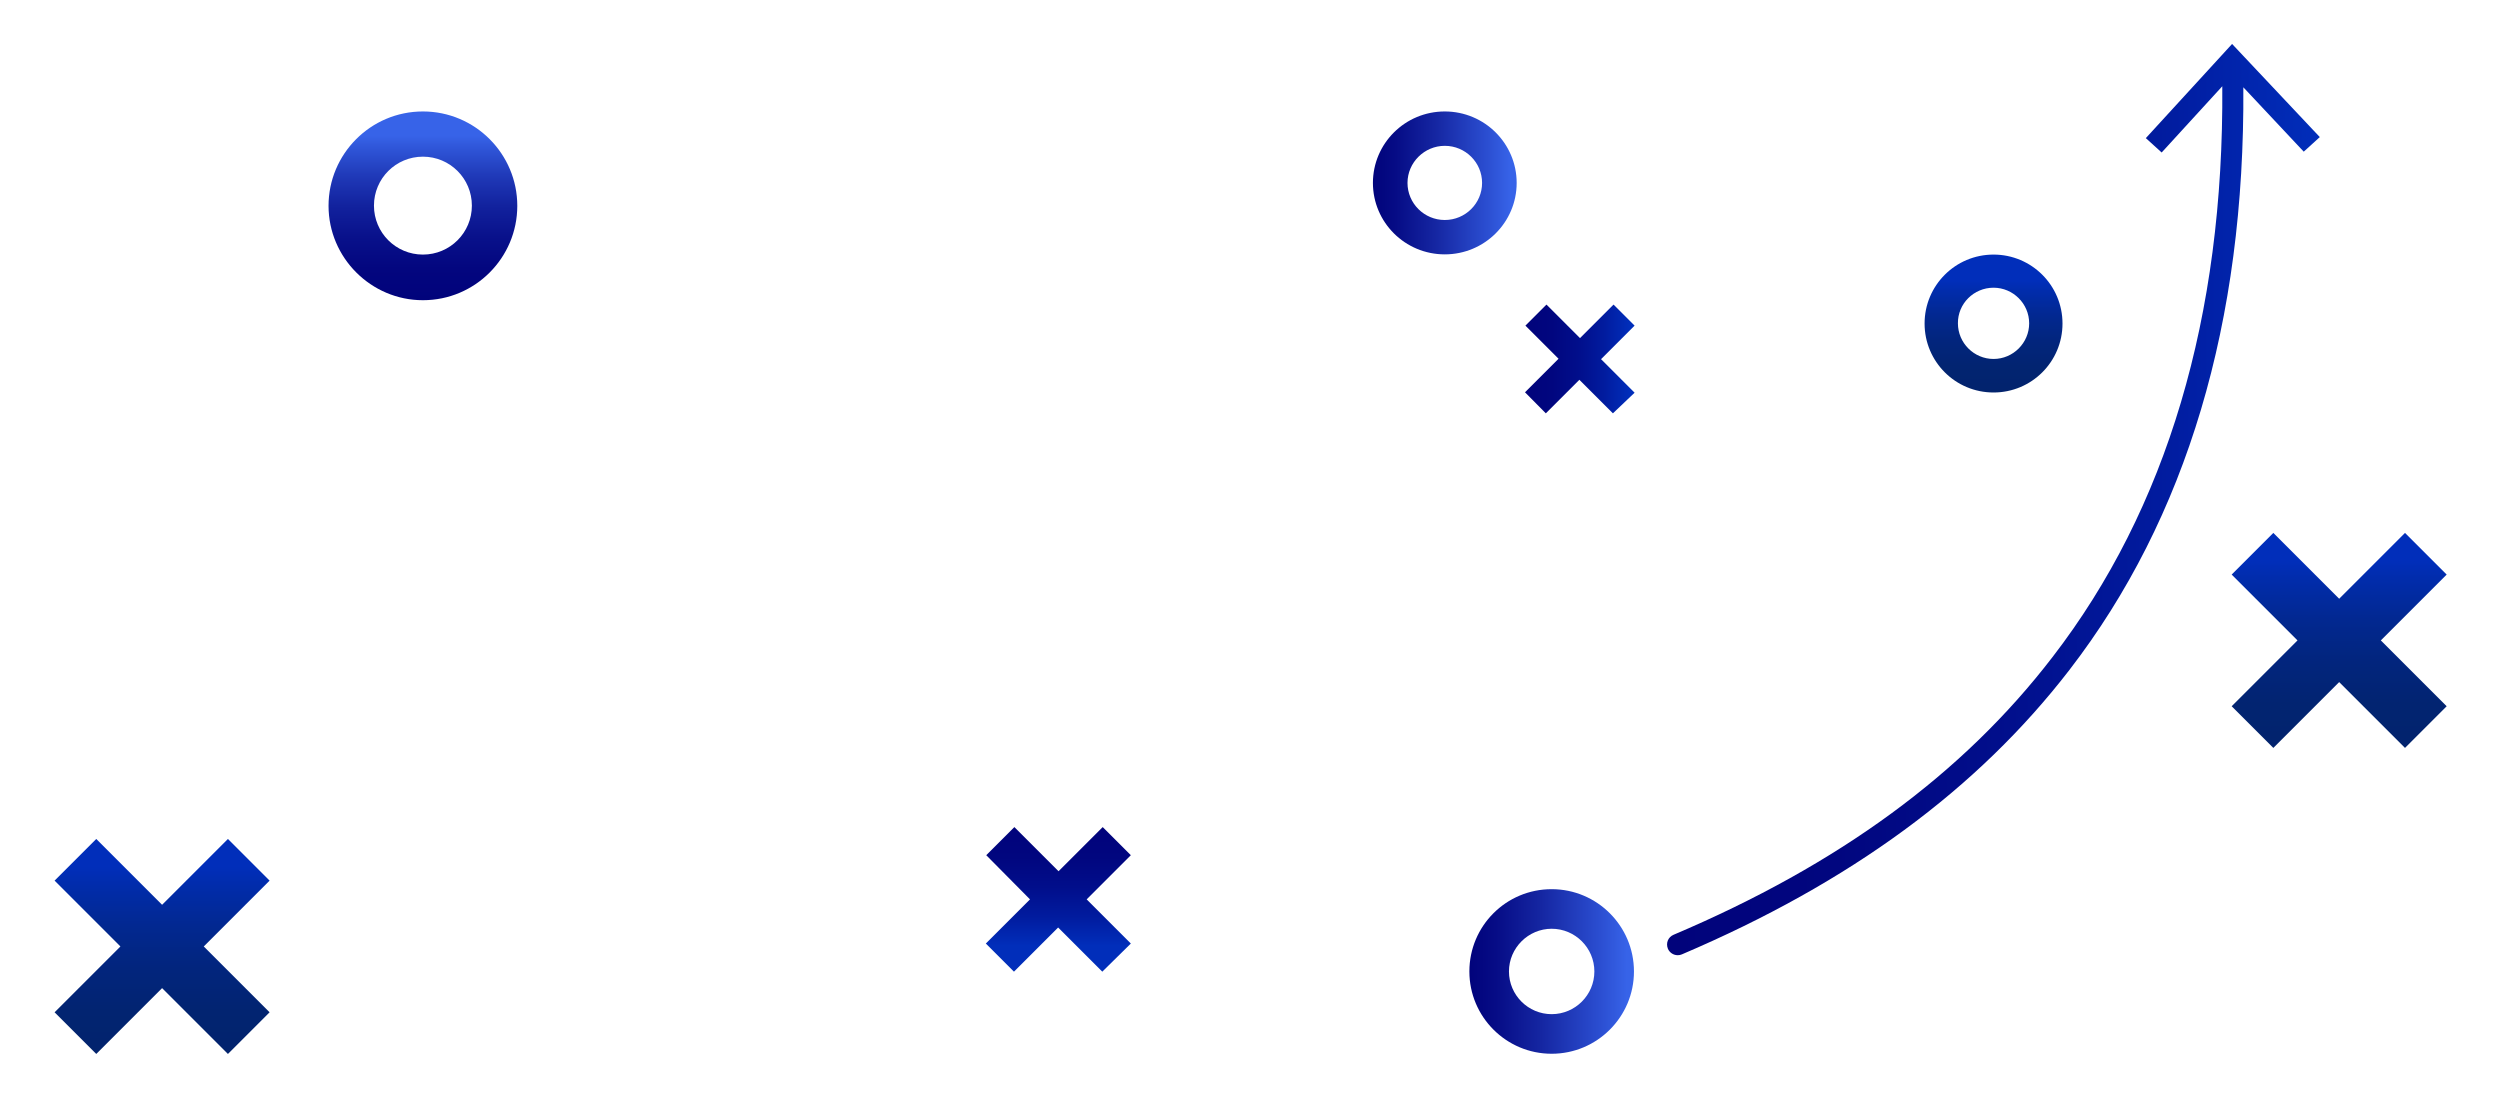 <?xml version="1.0" encoding="utf-8"?>
<!-- Generator: Adobe Illustrator 26.0.3, SVG Export Plug-In . SVG Version: 6.00 Build 0)  -->
<svg version="1.1" id="Layer_1" xmlns="http://www.w3.org/2000/svg" xmlns:xlink="http://www.w3.org/1999/xlink" x="0px" y="0px"
	 viewBox="0 0 1200 529" style="enable-background:new 0 0 1200 529;" xml:space="preserve">
<style type="text/css">
	.st0{fill:none;}
	.st1{fill:url(#SVGID_1_);}
	.st2{fill:url(#SVGID_00000023973282718619864630000006545342983245576608_);}
	.st3{fill:url(#SVGID_00000181053166445724697290000012186610547932139168_);}
	.st4{fill:url(#SVGID_00000152953573075444189200000000818204151425153922_);}
	.st5{fill:url(#SVGID_00000073719002857165524610000016688736077060512935_);}
	.st6{fill:url(#SVGID_00000157305739758693861360000010082019776694981055_);}
	.st7{fill:url(#SVGID_00000003082234486237815740000006120031145109287048_);}
	.st8{fill:url(#SVGID_00000134244955298924473090000004752349454254345105_);}
	.st9{fill:url(#SVGID_00000178906352224454554330000016587329745760357778_);}
</style>
<g id="GRADIENT">
	<rect y="0.1" class="st0" width="1200" height="528.9"/>
</g>
<g id="Layer_1_00000018959187149005883870000015927295920927006126_">
</g>
<g id="XOXO">
	
		<linearGradient id="SVGID_1_" gradientUnits="userSpaceOnUse" x1="732.045" y1="358.592" x2="784.32" y2="358.592" gradientTransform="matrix(1 0 0 -1 0 530.9)">
		<stop  offset="0" style="stop-color:#01037B"/>
		<stop  offset="0.246" style="stop-color:#01067F"/>
		<stop  offset="0.484" style="stop-color:#010E8B"/>
		<stop  offset="0.719" style="stop-color:#011B9E"/>
		<stop  offset="0.951" style="stop-color:#012DB9"/>
		<stop  offset="0.957" style="stop-color:#012EBA"/>
	</linearGradient>
	<path class="st1" d="M774.2,198.4l-16.1-16.1l-16.1,16.1L732,188.3l16.1-16.1l-15.9-15.9l10.1-10.1l16.1,16.1l16.1-16.1l10.1,10.1
		l-16.1,16.1l16.1,16.1L774.2,198.4z"/>
	
		<linearGradient id="SVGID_00000033355202932560645840000003048870189078346123_" gradientUnits="userSpaceOnUse" x1="507.948" y1="133.809" x2="507.948" y2="64.554" gradientTransform="matrix(1 0 0 -1 0 530.9)">
		<stop  offset="0" style="stop-color:#01037B"/>
		<stop  offset="0.21" style="stop-color:#01067F"/>
		<stop  offset="0.414" style="stop-color:#010E8B"/>
		<stop  offset="0.615" style="stop-color:#011B9E"/>
		<stop  offset="0.813" style="stop-color:#012DB9"/>
		<stop  offset="0.819" style="stop-color:#012EBA"/>
	</linearGradient>
	<path style="fill:url(#SVGID_00000033355202932560645840000003048870189078346123_);" d="M529.1,466.4l-21.2-21.2l-21.2,21.2
		l-13.5-13.5l21.2-21.2l-21-21.2l13.5-13.5l21.2,21.2l21.2-21.2l13.5,13.5l-21.2,21.2l21.2,21.2L529.1,466.4z"/>
	
		<linearGradient id="SVGID_00000175281775121234808610000009182526469972115331_" gradientUnits="userSpaceOnUse" x1="1122.821" y1="171.938" x2="1122.821" y2="275.013" gradientTransform="matrix(1 0 0 -1 0 530.9)">
		<stop  offset="0" style="stop-color:#02236D"/>
		<stop  offset="0.203" style="stop-color:#022471"/>
		<stop  offset="0.4" style="stop-color:#02257D"/>
		<stop  offset="0.593" style="stop-color:#022890"/>
		<stop  offset="0.785" style="stop-color:#012CAB"/>
		<stop  offset="0.871" style="stop-color:#012EBA"/>
	</linearGradient>
	<path style="fill:url(#SVGID_00000175281775121234808610000009182526469972115331_);" d="M1154.4,359l-31.6-31.6l-31.6,31.6l-20-20
		l31.6-31.6l-31.6-31.6l20-20l31.6,31.6l31.6-31.6l20,20l-31.6,31.6l31.6,31.6L1154.4,359z"/>
	
		<linearGradient id="SVGID_00000125562781357088655410000017264285430458238851_" gradientUnits="userSpaceOnUse" x1="77.821" y1="25.016" x2="77.821" y2="128.091" gradientTransform="matrix(1 0 0 -1 0 530.9)">
		<stop  offset="0" style="stop-color:#02236D"/>
		<stop  offset="0.203" style="stop-color:#022471"/>
		<stop  offset="0.4" style="stop-color:#02257D"/>
		<stop  offset="0.593" style="stop-color:#022890"/>
		<stop  offset="0.785" style="stop-color:#012CAB"/>
		<stop  offset="0.871" style="stop-color:#012EBA"/>
	</linearGradient>
	<path style="fill:url(#SVGID_00000125562781357088655410000017264285430458238851_);" d="M109.4,505.9l-31.6-31.6l-31.6,31.6
		l-20-20l31.6-31.6l-31.6-31.6l20-20l31.6,31.6l31.6-31.6l20,20l-31.6,31.6l31.6,31.6L109.4,505.9z"/>
	
		<linearGradient id="SVGID_00000003064830097067410250000010689509316017720503_" gradientUnits="userSpaceOnUse" x1="202.973" y1="386.722" x2="202.973" y2="477.385" gradientTransform="matrix(1 0 0 -1 0 530.9)">
		<stop  offset="0" style="stop-color:#01037B"/>
		<stop  offset="0.171" style="stop-color:#03067F"/>
		<stop  offset="0.337" style="stop-color:#09118B"/>
		<stop  offset="0.501" style="stop-color:#12229E"/>
		<stop  offset="0.664" style="stop-color:#203AB9"/>
		<stop  offset="0.824" style="stop-color:#3159DC"/>
		<stop  offset="0.871" style="stop-color:#3763E8"/>
	</linearGradient>
	<path style="fill:url(#SVGID_00000003064830097067410250000010689509316017720503_);" d="M203,75.2c13,0,23.5,10.5,23.5,23.5
		s-10.5,23.5-23.5,23.5s-23.5-10.5-23.5-23.5S190,75.2,203,75.2 M203,53.5c-25.1,0-45.3,20.4-45.3,45.3s20.4,45.3,45.3,45.3
		c25.1,0,45.3-20.4,45.3-45.3S228.1,53.5,203,53.5L203,53.5z"/>
	
		<linearGradient id="SVGID_00000139291030310477154470000015559365048163141813_" gradientUnits="userSpaceOnUse" x1="956.881" y1="342.605" x2="956.881" y2="408.812" gradientTransform="matrix(1 0 0 -1 0 530.9)">
		<stop  offset="0" style="stop-color:#02236D"/>
		<stop  offset="0.189" style="stop-color:#022471"/>
		<stop  offset="0.372" style="stop-color:#02257D"/>
		<stop  offset="0.552" style="stop-color:#022890"/>
		<stop  offset="0.73" style="stop-color:#012CAB"/>
		<stop  offset="0.81" style="stop-color:#012EBA"/>
	</linearGradient>
	<path style="fill:url(#SVGID_00000139291030310477154470000015559365048163141813_);" d="M956.9,138.1c9.4,0,17.1,7.7,17.1,17.1
		c0,9.4-7.7,17.1-17.1,17.1s-17.1-7.7-17.1-17.1C939.7,145.8,947.4,138.1,956.9,138.1 M956.9,122.2c-18.3,0-33.1,14.8-33.1,33.1
		s14.8,33.1,33.1,33.1c18.3,0,33.1-14.8,33.1-33.1S975.2,122.2,956.9,122.2L956.9,122.2z"/>
	
		<linearGradient id="SVGID_00000150805738543931846780000009983502978976799167_" gradientUnits="userSpaceOnUse" x1="705.373" y1="64.546" x2="784.32" y2="64.546" gradientTransform="matrix(1 0 0 -1 0 530.9)">
		<stop  offset="0" style="stop-color:#01037B"/>
		<stop  offset="0.159" style="stop-color:#060C86"/>
		<stop  offset="0.435" style="stop-color:#1526A2"/>
		<stop  offset="0.794" style="stop-color:#2B4ED1"/>
		<stop  offset="0.957" style="stop-color:#3763E8"/>
	</linearGradient>
	<path style="fill:url(#SVGID_00000150805738543931846780000009983502978976799167_);" d="M744.8,445.8c11.3,0,20.5,9.2,20.5,20.5
		s-9.2,20.5-20.5,20.5s-20.5-9.2-20.5-20.5S733.6,445.8,744.8,445.8 M744.8,426.8c-21.9,0-39.5,17.7-39.5,39.5s17.7,39.5,39.5,39.5
		s39.5-17.7,39.5-39.5S766.6,426.8,744.8,426.8L744.8,426.8z"/>
	
		<linearGradient id="SVGID_00000026159024323677665110000012664408221726898081_" gradientUnits="userSpaceOnUse" x1="659.121" y1="443.049" x2="728" y2="443.049" gradientTransform="matrix(1 0 0 -1 0 530.9)">
		<stop  offset="0" style="stop-color:#01037B"/>
		<stop  offset="0.159" style="stop-color:#060C86"/>
		<stop  offset="0.435" style="stop-color:#1526A2"/>
		<stop  offset="0.794" style="stop-color:#2B4ED1"/>
		<stop  offset="0.957" style="stop-color:#3763E8"/>
	</linearGradient>
	<path style="fill:url(#SVGID_00000026159024323677665110000012664408221726898081_);" d="M693.5,70c9.9,0,17.9,8,17.9,17.8
		s-8,17.8-17.9,17.8c-9.9,0-17.9-8-17.9-17.8S683.7,70,693.5,70 M693.5,53.5c-19.1,0-34.5,15.4-34.5,34.3s15.4,34.3,34.5,34.3
		c19.1,0,34.5-15.4,34.5-34.3S712.6,53.5,693.5,53.5L693.5,53.5z"/>
	
		<linearGradient id="SVGID_00000163779500474717356740000005872361866726665891_" gradientUnits="userSpaceOnUse" x1="800.25" y1="291.068" x2="1113.512" y2="291.068" gradientTransform="matrix(1 0 0 -1 0 530.9)">
		<stop  offset="0" style="stop-color:#01037B"/>
		<stop  offset="0.257" style="stop-color:#01067F"/>
		<stop  offset="0.506" style="stop-color:#010E8B"/>
		<stop  offset="0.751" style="stop-color:#011B9E"/>
		<stop  offset="0.993" style="stop-color:#012DB9"/>
		<stop  offset="1" style="stop-color:#012EBA"/>
	</linearGradient>
	<path style="fill:url(#SVGID_00000163779500474717356740000005872361866726665891_);" d="M1113.5,65.8l-42.1-44.7L1030,66.3
		l7.6,6.9l29.1-31.8c0.8,110.6-26.6,202.8-81.5,274c-43,56-102.5,99.6-181.9,133.3c-2.6,1.1-3.8,4-2.7,6.7c0.8,1.9,2.7,3.1,4.7,3.1
		c0.7,0,1.3-0.1,2-0.4c80.9-34.5,141.8-79.2,186-136.5c56.3-73,84.3-167,83.5-279.7l29,30.9L1113.5,65.8z"/>
</g>
</svg>
